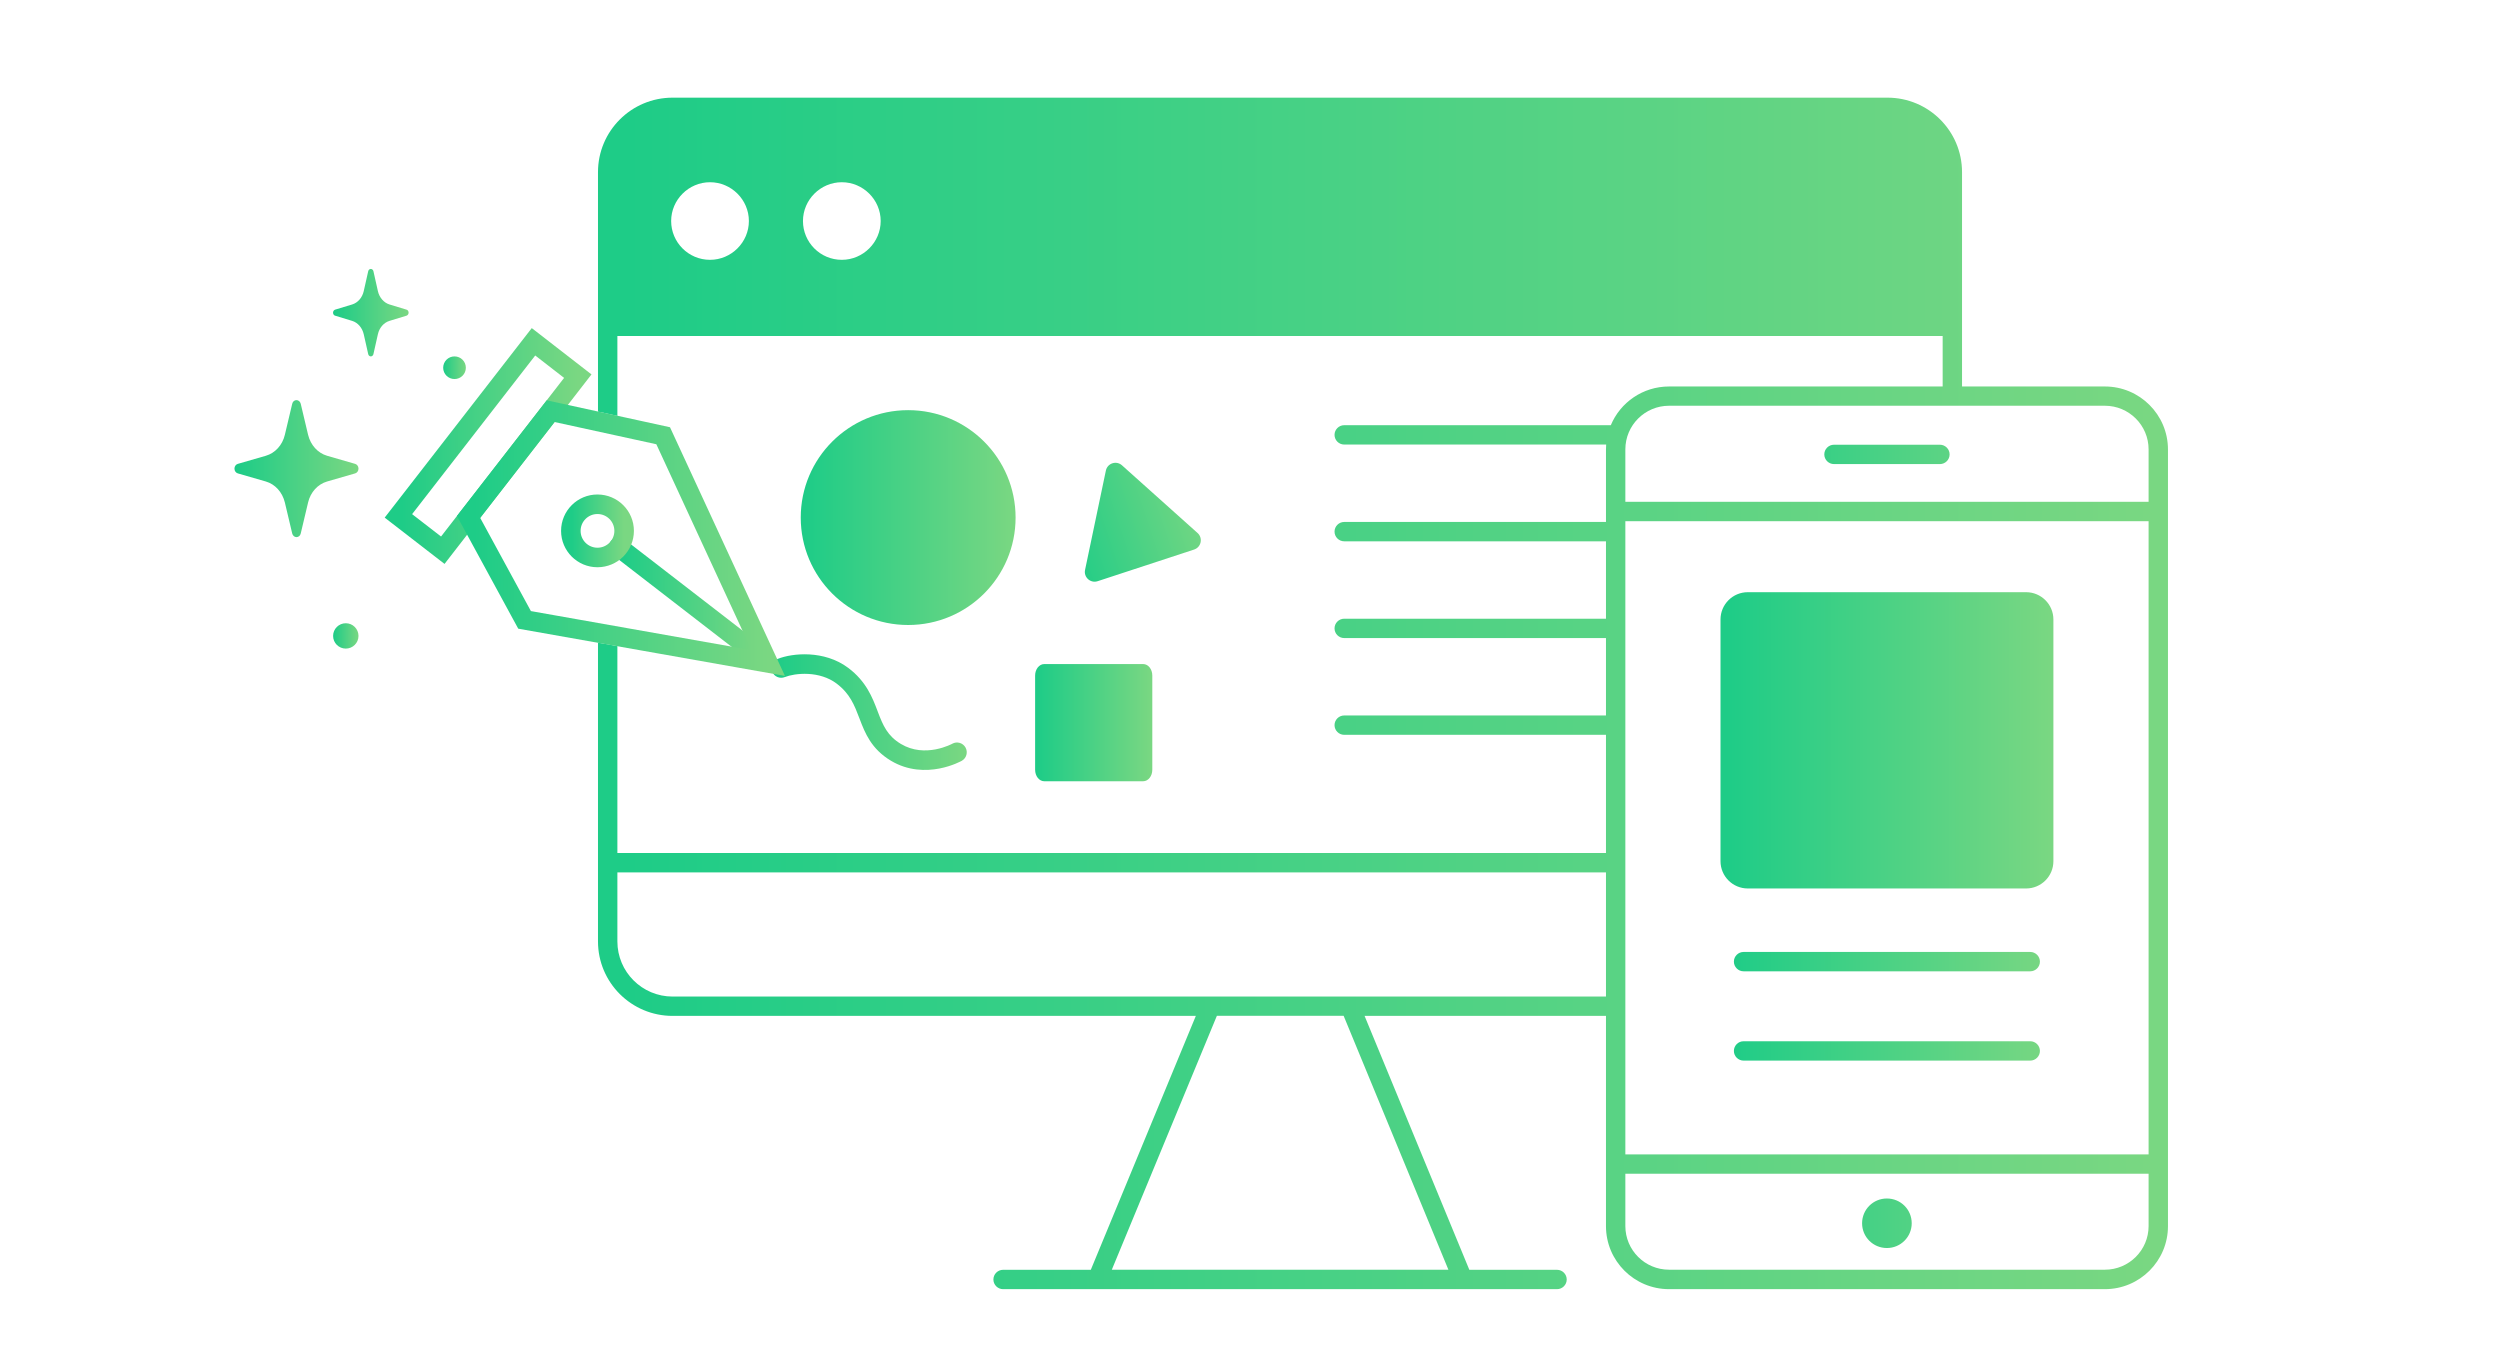 <svg width="128" height="70" viewBox="0 0 128 70" fill="none" xmlns="http://www.w3.org/2000/svg">
<path fill-rule="evenodd" clip-rule="evenodd" d="M107.77 19.788H100.456V8.815C100.456 6.704 98.744 5 96.635 5H34.438C32.324 5 30.617 6.709 30.617 8.815V21.076C30.781 21.111 31.59 21.284 31.61 21.294V17.202H99.464V19.788H85.456C84.112 19.788 82.96 20.605 82.474 21.77H68.824C68.551 21.77 68.328 21.993 68.328 22.265C68.328 22.538 68.551 22.761 68.824 22.761H82.236C82.231 22.845 82.226 22.929 82.226 23.013V26.724H68.824C68.551 26.724 68.328 26.947 68.328 27.219C68.328 27.492 68.551 27.715 68.824 27.715H82.226V31.678H68.824C68.551 31.678 68.328 31.901 68.328 32.173C68.328 32.446 68.551 32.669 68.824 32.669H82.226V36.632H68.824C68.551 36.632 68.328 36.855 68.328 37.127C68.328 37.4 68.551 37.623 68.824 37.623H82.226V43.672H31.61V33.085C31.213 33.006 30.95 32.956 30.617 32.907V48.2C30.617 50.31 32.329 52.014 34.438 52.014H61.227L55.849 65.014H51.358C51.085 65.014 50.862 65.237 50.862 65.51C50.862 65.782 51.085 66.005 51.358 66.005H56.161C56.161 66.005 56.176 66.005 56.181 66.005H74.897C74.897 66.005 74.912 66.005 74.917 66.005H79.72C79.993 66.005 80.216 65.782 80.216 65.51C80.216 65.237 79.993 65.014 79.72 65.014H75.23L69.866 52.014H82.226V62.78C82.226 64.563 83.675 66.005 85.456 66.005H107.77C109.556 66.005 111 64.558 111 62.78V23.013C111 21.23 109.551 19.788 107.77 19.788ZM36.353 13.303C35.247 13.303 34.363 12.406 34.363 11.316C34.363 10.227 35.261 9.33 36.353 9.33C37.445 9.33 38.343 10.227 38.343 11.316C38.343 12.406 37.445 13.303 36.353 13.303ZM43.101 13.303C41.995 13.303 41.112 12.406 41.112 11.316C41.112 10.227 42.01 9.33 43.101 9.33C44.193 9.33 45.091 10.227 45.091 11.316C45.091 12.406 44.193 13.303 43.101 13.303ZM74.158 65.009H56.925L62.304 52.01H68.794L74.158 65.009ZM82.226 51.024H34.438C32.875 51.024 31.61 49.76 31.61 48.2V44.668H82.226V51.029V51.024ZM110.008 62.775C110.008 64.008 109.005 65.009 107.77 65.009H85.456C84.221 65.009 83.218 64.008 83.218 62.775V60.095H110.008V62.775ZM110.008 59.104H83.218V26.684H110.008V59.099V59.104ZM110.008 25.693H83.218V23.008C83.218 21.775 84.221 20.774 85.456 20.774H99.95H99.96H99.965H99.98H107.77C109.005 20.774 110.008 21.775 110.008 23.008V25.693Z" fill="url(#paint0_linear_6343_16584)"/>
<path fill-rule="evenodd" clip-rule="evenodd" d="M99.324 22.77H93.9C93.627 22.77 93.404 22.993 93.404 23.266C93.404 23.538 93.627 23.761 93.9 23.761H99.324C99.597 23.761 99.82 23.538 99.82 23.266C99.82 22.993 99.597 22.77 99.324 22.77ZM103.735 30.32H89.489C88.716 30.32 88.09 30.946 88.09 31.717V44.093C88.09 44.864 88.716 45.49 89.489 45.49H103.735C104.508 45.49 105.134 44.864 105.134 44.093V31.717C105.134 30.946 104.508 30.32 103.735 30.32ZM96.609 63.899C97.309 63.899 97.88 63.334 97.88 62.631C97.88 61.928 97.314 61.363 96.609 61.363C95.905 61.363 95.339 61.928 95.339 62.631C95.339 63.334 95.905 63.899 96.609 63.899ZM89.271 48.74H103.948C104.221 48.74 104.444 48.963 104.444 49.235C104.444 49.508 104.221 49.731 103.948 49.731H89.271C88.998 49.731 88.775 49.508 88.775 49.235C88.775 48.963 88.998 48.74 89.271 48.74ZM89.271 53.312H103.948C104.221 53.312 104.444 53.535 104.444 53.808C104.444 54.08 104.221 54.303 103.948 54.303H89.271C88.998 54.303 88.775 54.08 88.775 53.808C88.775 53.535 88.998 53.312 89.271 53.312Z" fill="url(#paint1_linear_6343_16584)"/>
<path d="M18.186 23.751L16.747 23.335C16.271 23.196 15.904 22.79 15.775 22.265L15.398 20.675C15.373 20.566 15.284 20.486 15.18 20.486C15.075 20.486 14.986 20.561 14.961 20.675L14.584 22.265C14.46 22.79 14.088 23.196 13.612 23.335L12.173 23.751C12.073 23.781 12.004 23.88 12.004 23.994C12.004 24.108 12.073 24.207 12.173 24.237L13.612 24.653C14.088 24.791 14.455 25.198 14.584 25.723L14.961 27.313C14.986 27.422 15.075 27.501 15.18 27.501C15.284 27.501 15.373 27.427 15.398 27.313L15.775 25.723C15.899 25.198 16.271 24.791 16.747 24.653L18.186 24.237C18.286 24.207 18.355 24.108 18.355 23.994C18.355 23.88 18.286 23.781 18.186 23.751Z" fill="url(#paint2_linear_6343_16584)"/>
<path d="M20.817 15.855L19.939 15.588C19.651 15.498 19.423 15.236 19.348 14.904L19.12 13.888C19.105 13.819 19.05 13.77 18.986 13.77C18.921 13.77 18.867 13.819 18.852 13.888L18.624 14.904C18.549 15.241 18.321 15.498 18.033 15.588L17.155 15.855C17.095 15.875 17.051 15.939 17.051 16.009C17.051 16.078 17.095 16.148 17.155 16.162L18.033 16.43C18.321 16.519 18.549 16.782 18.624 17.114L18.852 18.129C18.867 18.198 18.921 18.248 18.986 18.248C19.05 18.248 19.105 18.198 19.12 18.129L19.348 17.114C19.423 16.777 19.651 16.519 19.939 16.43L20.817 16.162C20.876 16.143 20.921 16.078 20.921 16.009C20.921 15.934 20.876 15.87 20.817 15.855Z" fill="url(#paint3_linear_6343_16584)"/>
<path d="M23.272 19.407C23.593 19.407 23.852 19.148 23.852 18.828C23.852 18.508 23.593 18.248 23.272 18.248C22.951 18.248 22.691 18.508 22.691 18.828C22.691 19.148 22.951 19.407 23.272 19.407Z" fill="url(#paint4_linear_6343_16584)"/>
<path d="M17.705 33.208C18.064 33.208 18.355 32.918 18.355 32.559C18.355 32.201 18.064 31.91 17.705 31.91C17.346 31.91 17.055 32.201 17.055 32.559C17.055 32.918 17.346 33.208 17.705 33.208Z" fill="url(#paint5_linear_6343_16584)"/>
<path fill-rule="evenodd" clip-rule="evenodd" d="M58.531 40C58.79 40 58.998 39.735 58.998 39.412V34.588C58.998 34.261 58.788 34 58.531 34H53.465C53.206 34 52.998 34.265 52.998 34.588V39.412C52.998 39.739 53.209 40 53.465 40H58.531Z" fill="url(#paint6_linear_6343_16584)"/>
<path fill-rule="evenodd" clip-rule="evenodd" d="M41.388 34.505C40.883 34.477 40.435 34.566 40.184 34.666C39.928 34.769 39.637 34.645 39.534 34.389C39.431 34.132 39.556 33.841 39.812 33.738C40.214 33.577 40.809 33.471 41.445 33.507C42.085 33.544 42.808 33.728 43.429 34.195C44.354 34.89 44.667 35.714 44.927 36.396C44.935 36.418 44.944 36.441 44.952 36.463C45.214 37.15 45.436 37.674 46.125 38.089C46.742 38.459 47.388 38.466 47.906 38.367C48.164 38.317 48.382 38.243 48.534 38.181C48.61 38.151 48.668 38.123 48.706 38.105C48.725 38.096 48.739 38.089 48.747 38.084L48.755 38.08C48.995 37.945 49.299 38.032 49.434 38.272C49.569 38.513 49.484 38.818 49.243 38.953L48.998 38.517C49.243 38.953 49.243 38.953 49.243 38.953L49.241 38.954L49.239 38.955L49.232 38.959L49.212 38.969C49.196 38.978 49.173 38.99 49.145 39.003C49.089 39.031 49.009 39.068 48.909 39.108C48.711 39.188 48.429 39.285 48.094 39.349C47.424 39.477 46.505 39.484 45.61 38.946C44.608 38.343 44.289 37.529 44.018 36.82C44.014 36.81 44.011 36.801 44.007 36.791C43.745 36.103 43.52 35.514 42.828 34.994C42.406 34.677 41.889 34.534 41.388 34.505Z" fill="url(#paint7_linear_6343_16584)"/>
<circle cx="46.498" cy="26.5" r="5.5" fill="url(#paint8_linear_6343_16584)"/>
<path d="M56.621 24.093C56.7 23.717 57.157 23.567 57.444 23.823L61.315 27.29C61.602 27.547 61.503 28.017 61.137 28.137L56.2 29.757C55.834 29.877 55.476 29.556 55.555 29.179L56.621 24.093Z" fill="url(#paint9_linear_6343_16584)"/>
<path d="M31.672 28.013L38.872 33.576" stroke="url(#paint10_linear_6343_16584)" stroke-miterlimit="10" stroke-linecap="round"/>
<path fill-rule="evenodd" clip-rule="evenodd" d="M22.671 28.171L20.398 26.413L27.315 17.5L29.583 19.259L28.194 21.052L23.991 26.467L22.671 28.171Z" stroke="url(#paint11_linear_6343_16584)" stroke-miterlimit="10"/>
<path fill-rule="evenodd" clip-rule="evenodd" d="M23.99 26.467L28.193 21.052L33.954 22.31L39.333 33.947L26.858 31.738L23.99 26.467Z" stroke="url(#paint12_linear_6343_16584)" stroke-miterlimit="10"/>
<path d="M30.591 28.543C31.345 28.543 31.956 27.933 31.956 27.181C31.956 26.428 31.345 25.818 30.591 25.818C29.837 25.818 29.227 26.428 29.227 27.181C29.227 27.933 29.837 28.543 30.591 28.543Z" stroke="url(#paint13_linear_6343_16584)" stroke-miterlimit="10"/>
<defs>
<linearGradient id="paint0_linear_6343_16584" x1="111" y1="35.502" x2="32.094" y2="35.502" gradientUnits="userSpaceOnUse">
<stop stop-color="#7AD782"/>
<stop offset="1" stop-color="#1ECC87"/>
</linearGradient>
<linearGradient id="paint1_linear_6343_16584" x1="105.134" y1="43.335" x2="88.403" y2="43.335" gradientUnits="userSpaceOnUse">
<stop stop-color="#7AD782"/>
<stop offset="1" stop-color="#1ECC87"/>
</linearGradient>
<linearGradient id="paint2_linear_6343_16584" x1="18.355" y1="23.994" x2="12.121" y2="23.994" gradientUnits="userSpaceOnUse">
<stop stop-color="#7AD782"/>
<stop offset="1" stop-color="#1ECC87"/>
</linearGradient>
<linearGradient id="paint3_linear_6343_16584" x1="20.921" y1="16.009" x2="17.122" y2="16.009" gradientUnits="userSpaceOnUse">
<stop stop-color="#7AD782"/>
<stop offset="1" stop-color="#1ECC87"/>
</linearGradient>
<linearGradient id="paint4_linear_6343_16584" x1="23.852" y1="18.828" x2="22.713" y2="18.828" gradientUnits="userSpaceOnUse">
<stop stop-color="#7AD782"/>
<stop offset="1" stop-color="#1ECC87"/>
</linearGradient>
<linearGradient id="paint5_linear_6343_16584" x1="18.355" y1="32.559" x2="17.079" y2="32.559" gradientUnits="userSpaceOnUse">
<stop stop-color="#7AD782"/>
<stop offset="1" stop-color="#1ECC87"/>
</linearGradient>
<linearGradient id="paint6_linear_6343_16584" x1="58.998" y1="37" x2="53.108" y2="37" gradientUnits="userSpaceOnUse">
<stop stop-color="#7AD782"/>
<stop offset="1" stop-color="#1ECC87"/>
</linearGradient>
<linearGradient id="paint7_linear_6343_16584" x1="49.498" y1="36.46" x2="39.682" y2="36.46" gradientUnits="userSpaceOnUse">
<stop stop-color="#7AD782"/>
<stop offset="1" stop-color="#1ECC87"/>
</linearGradient>
<linearGradient id="paint8_linear_6343_16584" x1="51.998" y1="26.5" x2="41.2" y2="26.5" gradientUnits="userSpaceOnUse">
<stop stop-color="#7AD782"/>
<stop offset="1" stop-color="#1ECC87"/>
</linearGradient>
<linearGradient id="paint9_linear_6343_16584" x1="61.846" y1="25.8" x2="54.384" y2="28.247" gradientUnits="userSpaceOnUse">
<stop stop-color="#7AD782"/>
<stop offset="1" stop-color="#1ECC87"/>
</linearGradient>
<linearGradient id="paint10_linear_6343_16584" x1="38.872" y1="30.794" x2="31.804" y2="30.794" gradientUnits="userSpaceOnUse">
<stop stop-color="#7AD782"/>
<stop offset="1" stop-color="#1ECC87"/>
</linearGradient>
<linearGradient id="paint11_linear_6343_16584" x1="29.583" y1="22.836" x2="20.567" y2="22.836" gradientUnits="userSpaceOnUse">
<stop stop-color="#7AD782"/>
<stop offset="1" stop-color="#1ECC87"/>
</linearGradient>
<linearGradient id="paint12_linear_6343_16584" x1="39.333" y1="27.5" x2="24.272" y2="27.5" gradientUnits="userSpaceOnUse">
<stop stop-color="#7AD782"/>
<stop offset="1" stop-color="#1ECC87"/>
</linearGradient>
<linearGradient id="paint13_linear_6343_16584" x1="31.956" y1="27.181" x2="29.277" y2="27.181" gradientUnits="userSpaceOnUse">
<stop stop-color="#7AD782"/>
<stop offset="1" stop-color="#1ECC87"/>
</linearGradient>
</defs>
</svg>
